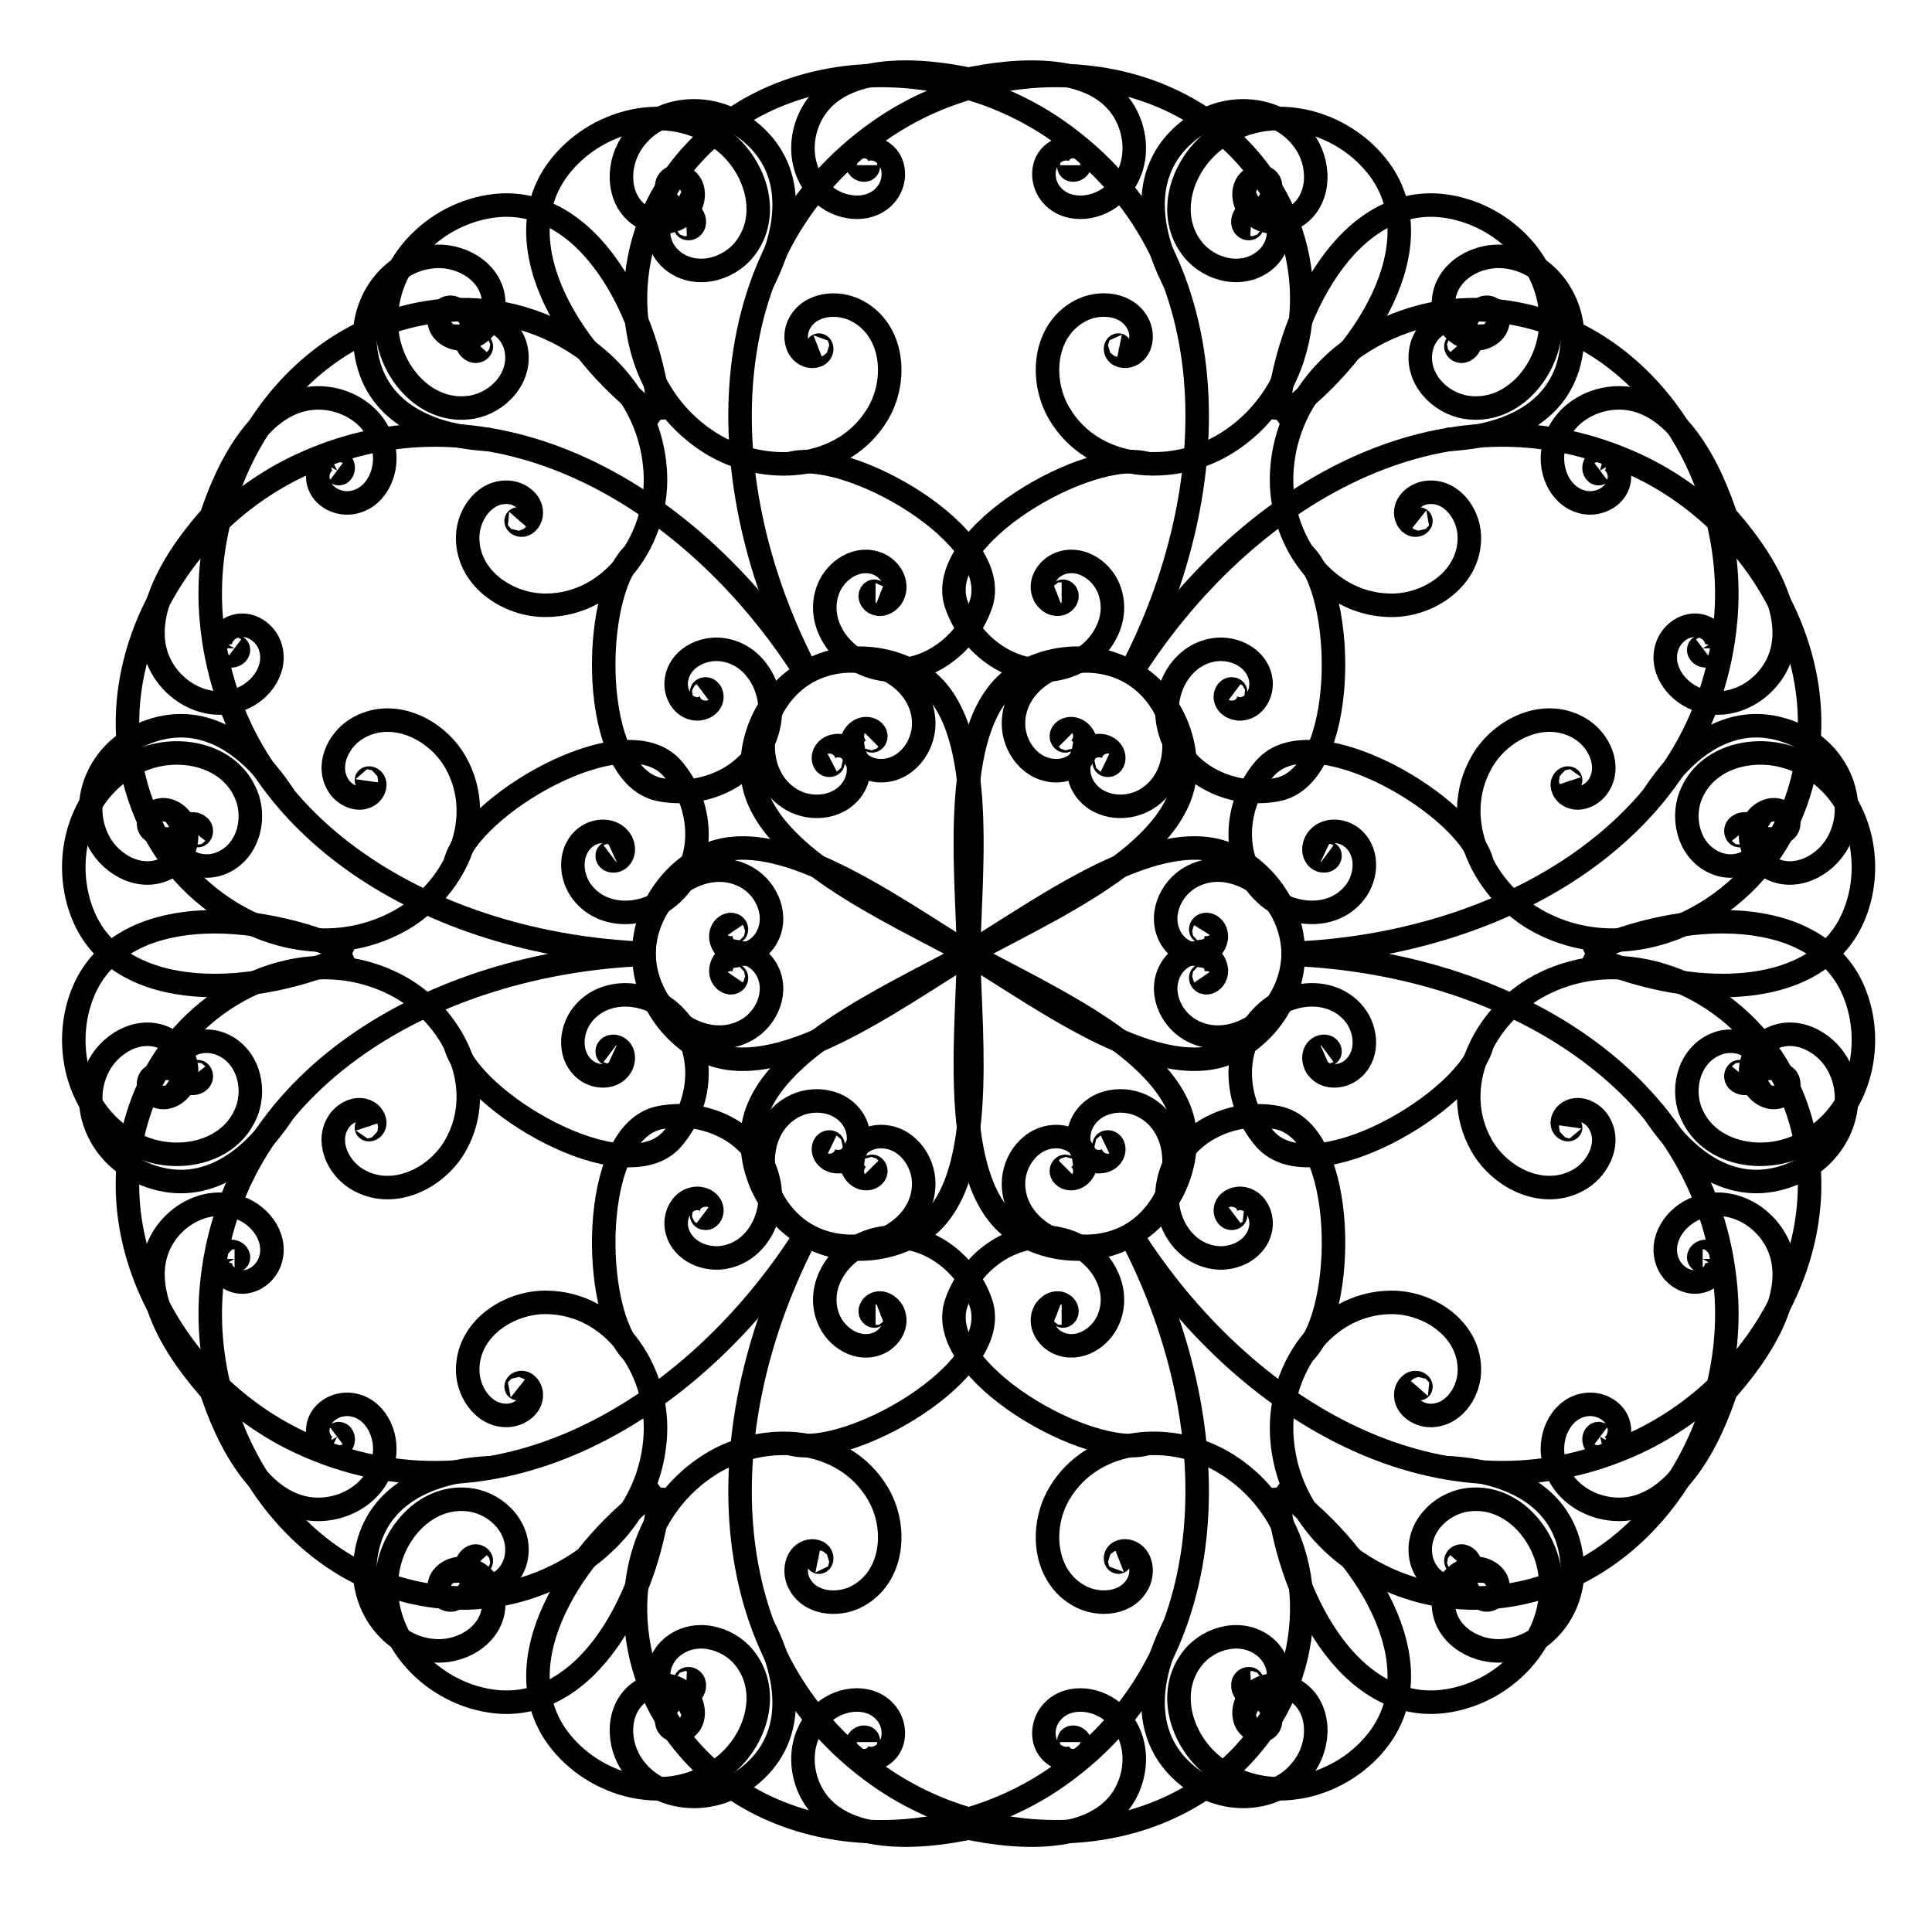 <?xml version="1.0" encoding="UTF-8" standalone="no"?>
<!-- Generator: Adobe Illustrator 12.0.1, SVG Export Plug-In . SVG Version: 6.00 Build 51448)  -->

<svg
   xmlns:dc="http://purl.org/dc/elements/1.1/"
   xmlns:cc="http://creativecommons.org/ns#"
   xmlns:rdf="http://www.w3.org/1999/02/22-rdf-syntax-ns#"
   xmlns:svg="http://www.w3.org/2000/svg"
   xmlns="http://www.w3.org/2000/svg"
   xmlns:sodipodi="http://sodipodi.sourceforge.net/DTD/sodipodi-0.dtd"
   xmlns:inkscape="http://www.inkscape.org/namespaces/inkscape"
   version="1.1"
   id="Layer_3"
   width="582.624"
   height="574.583"
   viewBox="0 0 582.624 574.583"
   overflow="visible"
   enable-background="new 0 0 516.294 555.13"
   xml:space="preserve"
   inkscape:version="0.48.5 r10040"
   sodipodi:docname="hexagon flourish3.svg"
   style="overflow:visible"><defs
   id="defs3252">
	
	
	
	
	
		
	
		
	
		
	
		
	
		
	
		
	
		
	
		
	
		
	
		
	
		
	
		
	
		
	
		
	
		
	
		
	
		
	
		
	
		
	
		
	
		
	
		
	
		
	
		
	
		
	
		
	
		
	
		
	
		
	
		
	
		
	
		
	
		
	
		
	
		
	
		
	
		
	
		
	
		
	
		
	
		
	
		
	
		
	
		
	
		
	
		
	
		
	
		
	
		
	
		
	
		
	
		
	
		
	
		
	
	
	
	
	
	
		
	
		
	
		
	
		
	
		
	
		
	
		
	
		
	
		
	
		
	
		
	
		
	
		
	
		
	
		
	
		
	
		
	
		
	
		
	
		
	
		
	
		
	
		
	
		
	
		
	
	
	
		

		
			
		
			
		
			
		
			
		
			
		
			
		
			
		
			
		
			
		
			
		
			
		
			
	
		
			
		
			
		
			
		
			
		
			
		
			
		
			
		
			
		
			
		
			
		
			
		
			
	
		
			
		
			
		
			
		
			
		
			
		
			
		
			
		
			
	
		
			
		
			
		
			
		
			
		
			
		
			
		
			
		
			
	
		
			
		
			
		
			
		
			
		
			
		
			
		
			
		
			
		
			
		
			
		
			
		
			
	
		
			
		
			
		
			
		
			
		
			
		
			
		
			
		
			
		
			
		
			
		
			
		
			
	
		
			
		
			
		
			
		
			
		
			
		
			
		
			
		
			
	
		
			
		
			
		
			
		
			
		
			
		
			
		
			
		
			
	
		
			
		
			
		
			
		
			
		
			
		
			
		
			
		
			
		
			
		
			
		
			
		
			
	
		
			
		
			
		
			
		
			
		
			
		
			
		
			
		
			
	
		
			
		
			
		
			
		
			
		
			
		
			
		
			
		
			
	
		
			
		
			
		
			
		
			
		
			
		
			
		
			
		
			
	
		
			
		
			
		
			
		
			
		
			
		
			
		
			
		
			
		
			
		
			
		
			
		
			
	
		
			
		
			
		
			
		
			
		
			
		
			
		
			
		
			
		
			
		
			
		
			
		
			
	
		
			
		
			
		
			
		
			
		
			
		
			
		
			
		
			
	
		
			
		
			
		
			
		
			
		
			
		
			
		
			
		
			
		
			
		
			
		
			
		
			
	
		
			
		
			
		
			
		
			
		
			
		
			
		
			
		
			
	
		
			
		
			
		
			
		
			
		
			
		
			
		
			
		
			
	
		
			
		
			
		
			
		
			
		
			
		
			
		
			
		
			
		
			
		
			
		
			
		
			
	
		
			
		
			
		
			
		
			
		
			
		
			
		
			
		
			
		
			
		
			
		
			
		
			
	
		
			
		
			
		
			
		
			
		
			
		
			
		
			
		
			
		
			
		
			
		
			
		
			
	
		
			
		
			
		
			
		
			
		
			
		
			
		
			
		
			
		
			
		
			
		
			
		
			
	
		
			
		
			
		
			
		
			
		
			
		
			
		
			
		
			
	
		
			
		
			
		
			
		
			
		
			
		
			
		
			
		
			
	
		
			
		
			
		
			
		
			
		
			
		
			
		
			
		
			
		
			
		
			
		
			
		
			
	
		
			
		
			
		
			
		
			
		
			
		
			
		
			
		
			
		
			
		
			
		
			
		
			
	
		
			
		
			
		
			
		
			
		
			
		
			
		
			
		
			
	
		
			
		
			
		
			
		
			
		
			
		
			
		
			
		
			
	
		
			
		
			
		
			
		
			
		
			
		
			
		
			
		
			
		
			
		
			
		
			
		
			
	
		
			
		
			
		
			
		
			
		
			
		
			
		
			
		
			
	
		
			
		
			
		
			
		
			
		
			
		
			
		
			
		
			
	
		
			
		
			
		
			
		
			
		
			
		
			
		
			
		
			
	
		
			
		
			
		
			
		
			
		
			
		
			
		
			
		
			
		
			
		
			
		
			
		
			
	
		
			
		
			
		
			
		
			
		
			
		
			
		
			
		
			
		
			
		
			
		
			
		
			
	
		
			
		
			
		
			
		
			
		
			
		
			
		
			
		
			
	
		
			
		
			
		
			
		
			
		
			
		
			
		
			
		
			
		
			
		
			
		
			
		
			
	
		
			
		
			
		
			
		
			
		
			
		
			
		
			
		
			
	
		
			
		
			
		
			
		
			
		
			
		
			
		
			
		
			
	
		
			
		
			
		
			
		
			
		
			
		
			
		
			
		
			
		
			
		
			
		
			
		
			
	
		
			
		
			
		
			
		
			
		
			
		
			
		
			
		
			
		
			
		
			
		
			
		
			
	</defs><sodipodi:namedview
   pagecolor="#ffffff"
   bordercolor="#666666"
   borderopacity="1"
   objecttolerance="10"
   gridtolerance="10"
   guidetolerance="10"
   inkscape:pageopacity="0"
   inkscape:pageshadow="2"
   inkscape:window-width="1366"
   inkscape:window-height="697"
   id="namedview3250"
   showgrid="false"
   inkscape:zoom="0.21256282"
   inkscape:cx="172.49107"
   inkscape:cy="356.9429"
   inkscape:window-x="-4"
   inkscape:window-y="-4"
   inkscape:window-maximized="1"
   inkscape:current-layer="Layer_3"
   inkscape:object-nodes="true"
   fit-margin-top="0.2"
   fit-margin-left="0.2"
   fit-margin-right="0.2"
   fit-margin-bottom="0.2"
   showguides="true"
   inkscape:guide-bbox="true"
   inkscape:object-paths="true"
   inkscape:snap-intersection-paths="true"
   units="in"
   inkscape:document-units="mm"
   inkscape:snap-grids="false"
   inkscape:snap-nodes="true"
   inkscape:snap-to-guides="false"
   inkscape:snap-bbox="true"
   inkscape:snap-page="false"
   inkscape:snap-global="false"><inkscape:grid
     type="xygrid"
     id="grid9133"
     units="mm"
     empspacing="1"
     dotted="true"
     visible="true"
     enabled="true"
     snapvisiblegridlinesonly="true"
     spacingx="1mm"
     spacingy="1mm"
     originx="-486.446mm"
     originy="-377.051mm" /></sodipodi:namedview>

<g
   id="g6130"
   transform="matrix(1.499,0,0,1.499,-2430.227,-701.387)"
   style="stroke:#000000;stroke-width:4.729;stroke-miterlimit:4;stroke-dasharray:none"><path
     sodipodi:nodetypes="cccccccsssssc"
     id="path8264"
     d="m 1914.65,537.283 0,0 c 0.01,0.011 0.024,0 0.029,-0.007 0.045,-0.047 -0.01,-0.124 -0.048,-0.151 -0.172,-0.117 -0.381,0.057 -0.453,0.215 -0.22,0.48 0.199,0.979 0.613,1.135 1.016,0.383 1.982,-0.543 2.246,-1.5 0.56,-2.03 -1.136,-3.857 -2.933,-4.287 -3.433,-0.821 -6.405,2.253 -7.003,5.556 -1.055,5.83 3.788,10.742 9.036,11.583 8.706,1.396 15.894,-6.407 16.938,-14.902 1.648,-13.409 -9.535,-24.31 -21.747,-25.646 -18.502,-2.024 -31.224,21.016 -33.232,43.08"
     style="fill:none;stroke:#000000;stroke-width:4.729;stroke-linecap:butt;stroke-linejoin:miter;stroke-miterlimit:4;stroke-opacity:1;stroke-dasharray:none"
     inkscape:connector-curvature="0" /><path
     sodipodi:nodetypes="ccccccccccssc"
     inkscape:connector-curvature="0"
     style="fill:none;stroke:#000000;stroke-width:4.729;stroke-linecap:butt;stroke-linejoin:miter;stroke-miterlimit:4;stroke-opacity:1;stroke-dasharray:none"
     d="m 1795.464,501.137 0,0 c 0,0.007 -0.011,0.009 -0.015,0.008 -0.037,0 -0.044,-0.054 -0.038,-0.08 0.025,-0.113 0.177,-0.122 0.267,-0.085 0.272,0.112 0.291,0.474 0.182,0.696 -0.268,0.543 -1.014,0.533 -1.486,0.244 -1.001,-0.614 -1.006,-2.003 -0.437,-2.862 1.085,-1.641 3.466,-1.52 4.967,-0.403 2.649,1.973 2.546,5.817 0.73,8.157 -3.014,3.882 -8.911,3.441 -12.57,0.379 -5.776,-4.833 -5.371,-13.53 -0.906,-18.723 6.764,-7.867 21.619,-6.824 33.514,-3.815"
     id="path8266" /><path
     id="path8270"
     d="m 1796.394,616.532 0,0 c 0.011,-0.011 0,-0.021 -0.01,-0.025 -0.047,-0.033 -0.107,0.025 -0.125,0.062 -0.078,0.166 0.103,0.323 0.25,0.363 0.446,0.124 0.821,-0.309 0.9,-0.69 0.191,-0.934 -0.746,-1.644 -1.613,-1.74 -1.839,-0.205 -3.188,1.52 -3.312,3.138 -0.236,3.091 2.842,5.243 5.79,5.304 5.203,0.107 8.792,-4.775 8.795,-9.443 0,-7.745 -7.761,-12.898 -15.274,-12.626 -11.859,0.43 -19.765,11.641 -19.23,22.419 0.81,16.33 28.28,28.004 43.531,36.455"
     style="fill:none;stroke:#000000;stroke-width:4.729;stroke-linecap:butt;stroke-linejoin:miter;stroke-miterlimit:4;stroke-opacity:1;stroke-dasharray:none"
     inkscape:connector-curvature="0"
     sodipodi:nodetypes="cccccccccsssc" /><path
     inkscape:connector-curvature="0"
     style="fill:none;stroke:#000000;stroke-width:4.729;stroke-linecap:butt;stroke-linejoin:miter;stroke-miterlimit:4;stroke-opacity:1;stroke-dasharray:none"
     d="m 1756.594,505.816 0,0 c -0.01,0.007 -0.013,-0.01 -0.013,-0.015 -0.01,-0.043 0.056,-0.06 0.087,-0.058 0.137,0.011 0.172,0.188 0.143,0.299 -0.086,0.337 -0.509,0.419 -0.786,0.327 -0.68,-0.225 -0.791,-1.102 -0.529,-1.703 0.556,-1.274 2.185,-1.507 3.285,-0.981 2.102,1.005 2.35,3.817 1.285,5.76 -1.881,3.429 -6.406,3.937 -9.448,2.189 -5.046,-2.901 -5.493,-9.89 -2.499,-14.682 4.726,-7.564 14.992,-8.511 21.812,-4.123 10.334,6.648 11.701,18.145 4.736,31.861"
     id="path8272"
     sodipodi:nodetypes="cccccscccsssc" /><path
     id="path8274"
     d="m 1834.812,587.315 0,0 c 0.01,0 0.01,0.018 0,0.023 -0.027,0.042 -0.093,0.015 -0.12,-0.011 -0.116,-0.112 -0.024,-0.301 0.08,-0.382 0.315,-0.248 0.755,-0.011 0.943,0.279 0.458,0.712 -0.056,1.606 -0.715,1.968 -1.398,0.768 -3.038,-0.223 -3.666,-1.524 -1.201,-2.486 0.547,-5.272 2.875,-6.282 4.109,-1.782 8.568,1.097 10.099,4.967 2.54,6.42 -1.957,13.219 -8.031,15.439 -9.587,3.504 -19.557,-3.219 -22.662,-12.328 -4.704,-13.802 27.192,-31.666 38.42,-28.27"
     style="fill:none;stroke:#000000;stroke-width:4.729;stroke-linecap:butt;stroke-linejoin:miter;stroke-miterlimit:4;stroke-opacity:1;stroke-dasharray:none"
     inkscape:connector-curvature="0"
     sodipodi:nodetypes="cscccccsssssc" /><path
     inkscape:connector-curvature="0"
     style="fill:none;stroke:#000000;stroke-width:4.729;stroke-linecap:butt;stroke-linejoin:miter;stroke-miterlimit:4;stroke-opacity:1;stroke-dasharray:none"
     d="m 1717.539,537.285 0,0 c -0.01,0.011 -0.024,0 -0.029,-0.007 -0.045,-0.047 0.01,-0.124 0.048,-0.151 0.172,-0.117 0.381,0.057 0.453,0.215 0.22,0.48 -0.199,0.979 -0.613,1.135 -1.016,0.383 -1.982,-0.543 -2.246,-1.5 -0.56,-2.03 1.136,-3.857 2.933,-4.287 3.433,-0.821 6.405,2.253 7.003,5.556 1.055,5.83 -3.788,10.742 -9.036,11.583 -8.706,1.396 -15.894,-6.407 -16.938,-14.902 -1.648,-13.409 9.535,-24.31 21.747,-25.646 18.502,-2.024 31.224,21.016 33.232,43.08"
     id="path8405"
     sodipodi:nodetypes="cccccccsssssc" /><path
     id="path8407"
     d="m 1836.725,501.139 0,0 c 0,0.007 0.011,0.009 0.015,0.008 0.037,0 0.044,-0.054 0.038,-0.08 -0.025,-0.113 -0.177,-0.122 -0.267,-0.085 -0.272,0.112 -0.291,0.474 -0.182,0.696 0.268,0.543 1.014,0.533 1.486,0.244 1.001,-0.614 1.006,-2.003 0.437,-2.862 -1.085,-1.641 -3.466,-1.52 -4.967,-0.403 -2.649,1.973 -2.546,5.817 -0.73,8.157 3.014,3.882 8.912,3.441 12.57,0.379 5.776,-4.833 5.371,-13.53 0.906,-18.723 -6.764,-7.867 -21.619,-6.824 -33.514,-3.815"
     style="fill:none;stroke:#000000;stroke-width:4.729;stroke-linecap:butt;stroke-linejoin:miter;stroke-miterlimit:4;stroke-opacity:1;stroke-dasharray:none"
     inkscape:connector-curvature="0"
     sodipodi:nodetypes="ccccccccccssc" /><path
     sodipodi:nodetypes="cccccccccsssc"
     inkscape:connector-curvature="0"
     style="fill:none;stroke:#000000;stroke-width:4.729;stroke-linecap:butt;stroke-linejoin:miter;stroke-miterlimit:4;stroke-opacity:1;stroke-dasharray:none"
     d="m 1835.795,616.534 0,0 c -0.011,-0.011 0,-0.021 0.011,-0.025 0.047,-0.033 0.107,0.025 0.125,0.062 0.078,0.166 -0.103,0.323 -0.25,0.363 -0.446,0.124 -0.821,-0.309 -0.9,-0.69 -0.191,-0.934 0.746,-1.644 1.613,-1.74 1.839,-0.205 3.188,1.52 3.312,3.138 0.236,3.091 -2.842,5.243 -5.79,5.304 -5.203,0.107 -8.792,-4.775 -8.795,-9.443 0,-7.745 7.761,-12.898 15.274,-12.626 11.859,0.43 19.765,11.641 19.23,22.419 -0.81,16.33 -28.28,28.004 -43.531,36.455"
     id="path8411" /><path
     sodipodi:nodetypes="cccccscccsssc"
     id="path8413"
     d="m 1875.595,505.818 0,0 c 0.01,0.007 0.013,-0.01 0.013,-0.015 0.01,-0.043 -0.056,-0.06 -0.087,-0.058 -0.137,0.011 -0.172,0.188 -0.143,0.299 0.086,0.337 0.509,0.419 0.786,0.327 0.68,-0.225 0.791,-1.102 0.529,-1.703 -0.556,-1.274 -2.185,-1.507 -3.285,-0.981 -2.102,1.005 -2.35,3.817 -1.285,5.76 1.881,3.43 6.406,3.937 9.448,2.189 5.046,-2.901 5.493,-9.89 2.499,-14.682 -4.726,-7.564 -14.992,-8.511 -21.812,-4.123 -10.334,6.648 -11.701,18.145 -4.736,31.861"
     style="fill:none;stroke:#000000;stroke-width:4.729;stroke-linecap:butt;stroke-linejoin:miter;stroke-miterlimit:4;stroke-opacity:1;stroke-dasharray:none"
     inkscape:connector-curvature="0" /><path
     sodipodi:nodetypes="cscccccsssssc"
     inkscape:connector-curvature="0"
     style="fill:none;stroke:#000000;stroke-width:4.729;stroke-linecap:butt;stroke-linejoin:miter;stroke-miterlimit:4;stroke-opacity:1;stroke-dasharray:none"
     d="m 1797.377,587.317 0,0 c -0.01,0 -0.01,0.018 0,0.023 0.027,0.042 0.093,0.015 0.12,-0.011 0.116,-0.112 0.024,-0.301 -0.08,-0.382 -0.315,-0.248 -0.755,-0.011 -0.943,0.279 -0.458,0.712 0.056,1.606 0.715,1.968 1.398,0.768 3.038,-0.223 3.666,-1.524 1.201,-2.486 -0.547,-5.272 -2.875,-6.282 -4.109,-1.782 -8.568,1.097 -10.099,4.967 -2.54,6.42 1.957,13.219 8.031,15.439 9.587,3.504 19.557,-3.219 22.662,-12.328 4.704,-13.802 -27.192,-31.666 -38.421,-28.27"
     id="path8415" /><path
     inkscape:connector-curvature="0"
     style="fill:none;stroke:#000000;stroke-width:4.729;stroke-linecap:butt;stroke-linejoin:miter;stroke-miterlimit:4;stroke-opacity:1;stroke-dasharray:none"
     d="m 1759.314,513.164 0,0 c 0.014,-4.9e-4 0.012,-0.021 0.01,-0.029 -0.018,-0.063 -0.112,-0.054 -0.155,-0.034 -0.188,0.09 -0.141,0.359 -0.04,0.5 0.305,0.431 0.947,0.317 1.29,0.037 0.84,-0.688 0.521,-1.988 -0.176,-2.696 -1.478,-1.5 -3.908,-0.945 -5.179,0.397 -2.427,2.562 -1.251,6.673 1.31,8.842 4.521,3.829 11.197,2.09 14.549,-2.033 5.562,-6.842 2.399,-16.968 -4.436,-22.12 -10.789,-8.131 -25.82,-3.897 -33.083,6.011 -11.004,15.011 2.589,37.549 20.692,50.32"
     id="path8455"
     sodipodi:nodetypes="cccccccsssssc" /><path
     id="path8457"
     d="m 1668.418,598.309 0,0 c 0.01,0.007 0,0.014 -10e-5,0.017 -0.018,0.032 -0.069,0.011 -0.088,-0.007 -0.085,-0.079 -0.017,-0.214 0.06,-0.273 0.233,-0.18 0.557,-0.015 0.694,0.19 0.336,0.503 -0.045,1.145 -0.532,1.409 -1.032,0.56 -2.237,-0.131 -2.697,-1.052 -0.878,-1.761 0.416,-3.762 2.134,-4.503 3.033,-1.308 6.311,0.703 7.429,3.446 1.855,4.551 -1.475,9.438 -5.957,11.076 -7.074,2.585 -14.403,-2.113 -16.667,-8.577 -3.431,-9.792 4.9,-22.135 13.453,-30.932"
     style="fill:none;stroke:#000000;stroke-width:4.729;stroke-linecap:butt;stroke-linejoin:miter;stroke-miterlimit:4;stroke-opacity:1;stroke-dasharray:none"
     inkscape:connector-curvature="0"
     sodipodi:nodetypes="ccccccccccssc" /><path
     sodipodi:nodetypes="cccccccccsssc"
     inkscape:connector-curvature="0"
     style="fill:none;stroke:#000000;stroke-width:4.729;stroke-linecap:butt;stroke-linejoin:miter;stroke-miterlimit:4;stroke-opacity:1;stroke-dasharray:none"
     d="m 1768.817,655.201 0,0 c -0.01,-0.014 -0.018,-0.011 -0.027,0 -0.052,0.024 -0.032,0.105 -0.01,0.139 0.104,0.151 0.331,0.072 0.44,-0.035 0.331,-0.324 0.143,-0.866 -0.147,-1.124 -0.713,-0.633 -1.797,-0.176 -2.313,0.527 -1.097,1.49 -0.278,3.521 1.062,4.437 2.559,1.75 5.962,0.16 7.488,-2.362 2.694,-4.453 0.261,-10.002 -3.781,-12.338 -6.707,-3.873 -15.051,0.272 -18.572,6.915 -5.558,10.485 0.199,22.937 9.8,27.864 14.547,7.464 38.392,-10.489 53.336,-19.471"
     id="path8461" /><path
     sodipodi:nodetypes="cccccscccsssc"
     id="path8463"
     d="m 1653.035,634.312 0,0 c 0,0.011 -0.015,0.007 -0.019,0.007 -0.041,-0.015 -0.024,-0.078 -0.01,-0.104 0.078,-0.113 0.248,-0.055 0.33,0.025 0.249,0.243 0.109,0.65 -0.11,0.845 -0.535,0.476 -1.35,0.134 -1.739,-0.393 -0.826,-1.119 -0.212,-2.646 0.793,-3.336 1.921,-1.318 4.481,-0.127 5.63,1.767 2.03,3.343 0.207,7.517 -2.828,9.277 -5.035,2.92 -11.312,-0.188 -13.965,-5.177 -4.188,-7.874 0.125,-17.239 7.335,-20.952 10.924,-5.625 21.565,-1.061 29.96,11.829"
     style="fill:none;stroke:#000000;stroke-width:4.729;stroke-linecap:butt;stroke-linejoin:miter;stroke-miterlimit:4;stroke-opacity:1;stroke-dasharray:none"
     inkscape:connector-curvature="0" /><path
     sodipodi:nodetypes="cscccccsssssc"
     inkscape:connector-curvature="0"
     style="fill:none;stroke:#000000;stroke-width:4.729;stroke-linecap:butt;stroke-linejoin:miter;stroke-miterlimit:4;stroke-opacity:1;stroke-dasharray:none"
     d="m 1762.724,607.322 0,0 c 0.01,-0.007 0.02,0 0.021,0.011 0.023,0.044 -0.034,0.088 -0.07,0.098 -0.155,0.044 -0.273,-0.13 -0.291,-0.26 -0.058,-0.397 0.368,-0.66 0.713,-0.677 0.846,-0.041 1.363,0.851 1.347,1.603 -0.034,1.595 -1.712,2.519 -3.153,2.413 -2.753,-0.203 -4.292,-3.11 -4.003,-5.631 0.511,-4.45 5.234,-6.871 9.351,-6.262 6.83,1.01 10.47,8.304 9.355,14.674 -1.759,10.055 -12.566,15.328 -22.008,13.462 -14.305,-2.827 -13.828,-39.382 -5.272,-47.408"
     id="path8465" /><path
     sodipodi:nodetypes="cccccccsssssc"
     id="path8471"
     d="m 1660.76,683.869 0,0 c 0.01,0.012 -0.012,0.021 -0.021,0.021 -0.064,0.015 -0.103,-0.069 -0.107,-0.117 -0.015,-0.208 0.24,-0.301 0.413,-0.285 0.525,0.049 0.748,0.662 0.676,1.099 -0.176,1.071 -1.462,1.445 -2.422,1.195 -2.038,-0.53 -2.772,-2.912 -2.246,-4.683 1.006,-3.383 5.154,-4.42 8.313,-3.286 5.576,2.001 7.409,8.652 5.513,13.616 -3.144,8.237 -13.495,10.561 -21.374,7.218 -12.436,-5.277 -16.285,-20.413 -11.336,-31.656 7.498,-17.035 33.813,-16.533 53.925,-7.24"
     style="fill:none;stroke:#000000;stroke-width:4.729;stroke-linecap:butt;stroke-linejoin:miter;stroke-miterlimit:4;stroke-opacity:1;stroke-dasharray:none"
     inkscape:connector-curvature="0" /><path
     sodipodi:nodetypes="ccccccccccssc"
     inkscape:connector-curvature="0"
     style="fill:none;stroke:#000000;stroke-width:4.729;stroke-linecap:butt;stroke-linejoin:miter;stroke-miterlimit:4;stroke-opacity:1;stroke-dasharray:none"
     d="m 1689.05,562.578 0,0 c 0.01,0.007 0.014,-0.007 0.015,-0.008 0.018,-0.032 -0.025,-0.065 -0.05,-0.073 -0.111,-0.035 -0.194,0.092 -0.207,0.188 -0.04,0.291 0.265,0.49 0.511,0.506 0.604,0.04 0.969,-0.611 0.954,-1.165 -0.031,-1.174 -1.232,-1.872 -2.26,-1.81 -1.964,0.12 -3.05,2.241 -2.832,4.1 0.384,3.28 3.764,5.114 6.699,4.71 4.869,-0.669 7.436,-5.997 6.613,-10.697 -1.298,-7.418 -9.032,-11.416 -15.761,-10.146 -10.195,1.924 -16.719,15.311 -20.061,27.117"
     id="path8473" /><path
     id="path8477"
     d="m 1788.519,621.08 0,0 c -0.014,0.007 -0.018,-0.011 -0.016,-0.021 -0.01,-0.057 0.075,-0.08 0.116,-0.077 0.183,0.015 0.228,0.25 0.19,0.398 -0.116,0.449 -0.678,0.557 -1.047,0.434 -0.904,-0.301 -1.051,-1.468 -0.701,-2.267 0.742,-1.695 2.911,-2.001 4.373,-1.299 2.795,1.341 3.119,5.083 1.698,7.666 -2.509,4.56 -8.532,5.227 -12.576,2.895 -6.707,-3.872 -7.29,-13.17 -3.297,-19.541 6.302,-10.056 19.964,-11.296 29.031,-5.445 13.737,8.866 10.113,38.493 9.805,55.926"
     style="fill:none;stroke:#000000;stroke-width:4.729;stroke-linecap:butt;stroke-linejoin:miter;stroke-miterlimit:4;stroke-opacity:1;stroke-dasharray:none"
     inkscape:connector-curvature="0"
     sodipodi:nodetypes="cccccccccsssc" /><path
     inkscape:connector-curvature="0"
     style="fill:none;stroke:#000000;stroke-width:4.729;stroke-linecap:butt;stroke-linejoin:miter;stroke-miterlimit:4;stroke-opacity:1;stroke-dasharray:none"
     d="m 1712.538,531.254 0,0 c 0.011,-0.007 0,-0.016 -0.01,-0.018 -0.034,-0.028 -0.08,0.018 -0.094,0.047 -0.059,0.124 0.077,0.242 0.187,0.273 0.335,0.094 0.618,-0.231 0.677,-0.517 0.145,-0.702 -0.559,-1.236 -1.21,-1.31 -1.382,-0.156 -2.398,1.139 -2.492,2.355 -0.181,2.323 2.131,3.944 4.346,3.992 3.91,0.086 6.613,-3.579 6.62,-7.088 0.011,-5.821 -5.819,-9.702 -11.466,-9.506 -8.914,0.31 -14.867,8.727 -14.477,16.828 0.591,12.273 9.864,19.206 25.224,20.032"
     id="path8479"
     sodipodi:nodetypes="cccccscccsssc" /><path
     id="path8481"
     d="m 1744.008,639.742 0,0 c -0.01,0.007 0.012,0.015 0.021,0.011 0.05,0 0.059,-0.073 0.05,-0.109 -0.039,-0.157 -0.248,-0.171 -0.371,-0.122 -0.373,0.149 -0.388,0.649 -0.23,0.956 0.388,0.753 1.419,0.755 2.062,0.365 1.364,-0.827 1.326,-2.742 0.513,-3.937 -1.553,-2.283 -4.839,-2.163 -6.878,-0.651 -3.598,2.668 -3.334,7.969 -0.748,11.229 4.29,5.41 12.427,4.915 17.386,0.765 7.828,-6.551 6.991,-18.546 0.654,-25.79 -9.601,-10.975 -41.02,7.716 -43.693,19.138"
     style="fill:none;stroke:#000000;stroke-width:4.729;stroke-linecap:butt;stroke-linejoin:miter;stroke-miterlimit:4;stroke-opacity:1;stroke-dasharray:none"
     inkscape:connector-curvature="0"
     sodipodi:nodetypes="cscccccsssssc" /><path
     sodipodi:nodetypes="cccccccsssssc"
     id="path8485"
     d="m 1660.76,635.631 0,0 c 0.01,-0.012 -0.012,-0.021 -0.021,-0.022 -0.064,-0.015 -0.103,0.069 -0.107,0.117 -0.015,0.208 0.24,0.301 0.413,0.285 0.525,-0.049 0.748,-0.662 0.676,-1.099 -0.176,-1.071 -1.462,-1.445 -2.423,-1.195 -2.038,0.53 -2.772,2.912 -2.246,4.683 1.006,3.383 5.154,4.42 8.313,3.286 5.577,-2.001 7.409,-8.652 5.513,-13.616 -3.144,-8.237 -13.495,-10.561 -21.374,-7.218 -12.436,5.277 -16.285,20.413 -11.336,31.656 7.498,17.035 33.813,16.533 53.925,7.24"
     style="fill:none;stroke:#000000;stroke-width:4.729;stroke-linecap:butt;stroke-linejoin:miter;stroke-miterlimit:4;stroke-opacity:1;stroke-dasharray:none"
     inkscape:connector-curvature="0" /><path
     sodipodi:nodetypes="ccccccccccssc"
     inkscape:connector-curvature="0"
     style="fill:none;stroke:#000000;stroke-width:4.729;stroke-linecap:butt;stroke-linejoin:miter;stroke-miterlimit:4;stroke-opacity:1;stroke-dasharray:none"
     d="m 1689.05,756.922 0,0 c 0.01,-0.007 0.014,0.007 0.015,0.008 0.018,0.032 -0.025,0.065 -0.05,0.073 -0.111,0.035 -0.194,-0.092 -0.207,-0.188 -0.04,-0.291 0.265,-0.49 0.511,-0.506 0.604,-0.04 0.969,0.611 0.954,1.165 -0.031,1.174 -1.232,1.872 -2.26,1.81 -1.964,-0.12 -3.05,-2.241 -2.832,-4.1 0.384,-3.28 3.764,-5.114 6.699,-4.71 4.869,0.669 7.436,5.997 6.614,10.697 -1.298,7.418 -9.032,11.416 -15.761,10.146 -10.195,-1.924 -16.719,-15.311 -20.061,-27.117"
     id="path8487" /><path
     id="path8491"
     d="m 1788.519,698.419 0,0 c -0.015,-0.007 -0.018,0.011 -0.016,0.022 -0.01,0.057 0.075,0.08 0.116,0.077 0.183,-0.015 0.228,-0.25 0.19,-0.398 -0.116,-0.449 -0.678,-0.557 -1.047,-0.434 -0.904,0.301 -1.051,1.468 -0.701,2.267 0.742,1.695 2.911,2.001 4.373,1.299 2.795,-1.341 3.12,-5.083 1.698,-7.666 -2.509,-4.56 -8.532,-5.227 -12.576,-2.895 -6.707,3.872 -7.29,13.17 -3.297,19.541 6.302,10.056 19.964,11.296 29.031,5.445 13.737,-8.866 10.112,-38.493 9.805,-55.926"
     style="fill:none;stroke:#000000;stroke-width:4.729;stroke-linecap:butt;stroke-linejoin:miter;stroke-miterlimit:4;stroke-opacity:1;stroke-dasharray:none"
     inkscape:connector-curvature="0"
     sodipodi:nodetypes="cccccccccsssc" /><path
     inkscape:connector-curvature="0"
     style="fill:none;stroke:#000000;stroke-width:4.729;stroke-linecap:butt;stroke-linejoin:miter;stroke-miterlimit:4;stroke-opacity:1;stroke-dasharray:none"
     d="m 1712.537,788.245 0,0 c 0.011,0.007 0,0.016 -0.01,0.018 -0.034,0.028 -0.08,-0.018 -0.094,-0.047 -0.059,-0.124 0.077,-0.242 0.187,-0.273 0.335,-0.094 0.618,0.231 0.677,0.517 0.145,0.702 -0.559,1.236 -1.21,1.31 -1.382,0.156 -2.398,-1.139 -2.492,-2.355 -0.181,-2.323 2.131,-3.944 4.346,-3.993 3.91,-0.086 6.613,3.579 6.62,7.088 0.011,5.821 -5.819,9.702 -11.466,9.506 -8.914,-0.31 -14.867,-8.728 -14.477,-16.828 0.591,-12.273 9.864,-19.206 25.224,-20.032"
     id="path8493"
     sodipodi:nodetypes="cccccscccsssc" /><path
     id="path8495"
     d="m 1744.008,679.757 0,0 c -0.01,-0.007 0.012,-0.015 0.021,-0.011 0.05,0 0.059,0.073 0.05,0.109 -0.039,0.157 -0.248,0.171 -0.371,0.122 -0.373,-0.149 -0.388,-0.649 -0.23,-0.956 0.387,-0.753 1.419,-0.755 2.062,-0.365 1.364,0.827 1.326,2.742 0.513,3.937 -1.553,2.283 -4.839,2.163 -6.878,0.651 -3.598,-2.668 -3.334,-7.969 -0.748,-11.229 4.29,-5.41 12.427,-4.915 17.386,-0.765 7.828,6.551 6.991,18.546 0.655,25.79 -9.601,10.975 -41.02,-7.716 -43.693,-19.138"
     style="fill:none;stroke:#000000;stroke-width:4.729;stroke-linecap:butt;stroke-linejoin:miter;stroke-miterlimit:4;stroke-opacity:1;stroke-dasharray:none"
     inkscape:connector-curvature="0"
     sodipodi:nodetypes="cscccccsssssc" /><path
     inkscape:connector-curvature="0"
     style="fill:none;stroke:#000000;stroke-width:4.729;stroke-linecap:butt;stroke-linejoin:miter;stroke-miterlimit:4;stroke-opacity:1;stroke-dasharray:none"
     d="m 1759.318,806.334 0,0 c 0.013,4.9e-4 0.012,0.021 0.01,0.029 -0.018,0.063 -0.112,0.054 -0.155,0.034 -0.188,-0.09 -0.141,-0.358 -0.04,-0.5 0.305,-0.431 0.947,-0.317 1.29,-0.036 0.84,0.688 0.521,1.988 -0.176,2.696 -1.478,1.5 -3.908,0.945 -5.179,-0.397 -2.427,-2.562 -1.251,-6.673 1.31,-8.842 4.521,-3.829 11.197,-2.09 14.549,2.033 5.562,6.842 2.399,16.968 -4.436,22.12 -10.789,8.131 -25.82,3.897 -33.083,-6.011 -11.004,-15.011 2.589,-37.549 20.692,-50.32"
     id="path8501"
     sodipodi:nodetypes="cccccccsssssc" /><path
     id="path8503"
     d="m 1668.421,721.188 0,0 c 0.01,0 0,-0.013 -10e-5,-0.017 -0.018,-0.032 -0.068,-0.011 -0.088,0.007 -0.085,0.079 -0.017,0.214 0.06,0.273 0.233,0.18 0.557,0.015 0.694,-0.19 0.336,-0.503 -0.045,-1.145 -0.532,-1.409 -1.032,-0.56 -2.238,0.131 -2.697,1.052 -0.878,1.761 0.416,3.762 2.134,4.503 3.033,1.308 6.311,-0.703 7.429,-3.446 1.855,-4.551 -1.476,-9.438 -5.957,-11.076 -7.074,-2.585 -14.403,2.113 -16.667,8.577 -3.431,9.792 4.9,22.135 13.453,30.932"
     style="fill:none;stroke:#000000;stroke-width:4.729;stroke-linecap:butt;stroke-linejoin:miter;stroke-miterlimit:4;stroke-opacity:1;stroke-dasharray:none"
     inkscape:connector-curvature="0"
     sodipodi:nodetypes="ccccccccccssc" /><path
     sodipodi:nodetypes="cccccccccsssc"
     inkscape:connector-curvature="0"
     style="fill:none;stroke:#000000;stroke-width:4.729;stroke-linecap:butt;stroke-linejoin:miter;stroke-miterlimit:4;stroke-opacity:1;stroke-dasharray:none"
     d="m 1768.821,664.296 0,0 c -0.01,0.014 -0.018,0.011 -0.027,0 -0.052,-0.024 -0.032,-0.105 -0.01,-0.139 0.104,-0.151 0.331,-0.072 0.44,0.035 0.331,0.324 0.143,0.866 -0.147,1.124 -0.713,0.633 -1.797,0.176 -2.314,-0.527 -1.097,-1.49 -0.278,-3.521 1.062,-4.437 2.559,-1.75 5.962,-0.16 7.488,2.362 2.694,4.453 0.261,10.002 -3.781,12.338 -6.707,3.873 -15.051,-0.272 -18.572,-6.915 -5.558,-10.485 0.199,-22.937 9.8,-27.864 14.547,-7.464 38.392,10.489 53.336,19.471"
     id="path8507" /><path
     sodipodi:nodetypes="cccccscccsssc"
     id="path8509"
     d="m 1653.038,685.186 0,0 c 0,-0.011 -0.015,-0.007 -0.019,-0.007 -0.041,0.015 -0.024,0.078 -0.01,0.104 0.078,0.113 0.248,0.055 0.33,-0.025 0.249,-0.243 0.109,-0.65 -0.11,-0.845 -0.535,-0.476 -1.35,-0.134 -1.739,0.393 -0.826,1.119 -0.212,2.646 0.793,3.336 1.921,1.318 4.481,0.127 5.63,-1.767 2.03,-3.343 0.207,-7.517 -2.828,-9.277 -5.035,-2.92 -11.311,0.188 -13.965,5.177 -4.188,7.874 0.125,17.239 7.335,20.952 10.925,5.625 21.565,1.061 29.96,-11.829"
     style="fill:none;stroke:#000000;stroke-width:4.729;stroke-linecap:butt;stroke-linejoin:miter;stroke-miterlimit:4;stroke-opacity:1;stroke-dasharray:none"
     inkscape:connector-curvature="0" /><path
     sodipodi:nodetypes="cscccccsssssc"
     inkscape:connector-curvature="0"
     style="fill:none;stroke:#000000;stroke-width:4.729;stroke-linecap:butt;stroke-linejoin:miter;stroke-miterlimit:4;stroke-opacity:1;stroke-dasharray:none"
     d="m 1762.727,712.175 0,0 c 0.01,0.007 0.02,0 0.02,-0.011 0.023,-0.044 -0.033,-0.088 -0.07,-0.098 -0.155,-0.044 -0.272,0.13 -0.291,0.26 -0.058,0.397 0.368,0.66 0.713,0.677 0.846,0.041 1.363,-0.851 1.347,-1.603 -0.034,-1.595 -1.712,-2.519 -3.153,-2.413 -2.753,0.203 -4.293,3.11 -4.003,5.631 0.511,4.45 5.234,6.871 9.351,6.262 6.83,-1.01 10.47,-8.304 9.355,-14.674 -1.759,-10.055 -12.566,-15.328 -22.008,-13.462 -14.305,2.827 -13.828,39.382 -5.272,47.408"
     id="path8511" /><path
     inkscape:connector-curvature="0"
     style="fill:none;stroke:#000000;stroke-width:4.729;stroke-linecap:butt;stroke-linejoin:miter;stroke-miterlimit:4;stroke-opacity:1;stroke-dasharray:none"
     d="m 1717.539,782.215 0,0 c -0.01,-0.011 -0.024,0 -0.029,0.007 -0.045,0.047 0.01,0.124 0.048,0.151 0.172,0.117 0.381,-0.057 0.453,-0.215 0.22,-0.48 -0.199,-0.979 -0.613,-1.135 -1.016,-0.383 -1.982,0.543 -2.246,1.5 -0.56,2.03 1.136,3.857 2.933,4.287 3.433,0.821 6.405,-2.253 7.003,-5.556 1.055,-5.83 -3.788,-10.742 -9.036,-11.583 -8.706,-1.396 -15.894,6.407 -16.938,14.902 -1.648,13.409 9.535,24.31 21.747,25.646 18.502,2.024 31.224,-21.016 33.232,-43.08"
     id="path8515"
     sodipodi:nodetypes="cccccccsssssc" /><path
     id="path8517"
     d="m 1836.725,818.361 0,0 c 0,-0.007 0.011,-0.009 0.015,-0.008 0.037,0 0.044,0.054 0.038,0.08 -0.025,0.113 -0.177,0.122 -0.267,0.085 -0.272,-0.112 -0.291,-0.474 -0.182,-0.696 0.268,-0.543 1.014,-0.533 1.486,-0.244 1.001,0.614 1.006,2.003 0.437,2.862 -1.085,1.641 -3.466,1.52 -4.967,0.403 -2.649,-1.973 -2.546,-5.817 -0.73,-8.157 3.014,-3.882 8.912,-3.441 12.57,-0.379 5.776,4.833 5.371,13.53 0.906,18.723 -6.764,7.867 -21.619,6.824 -33.514,3.815"
     style="fill:none;stroke:#000000;stroke-width:4.729;stroke-linecap:butt;stroke-linejoin:miter;stroke-miterlimit:4;stroke-opacity:1;stroke-dasharray:none"
     inkscape:connector-curvature="0"
     sodipodi:nodetypes="ccccccccccssc" /><path
     sodipodi:nodetypes="cccccccccsssc"
     inkscape:connector-curvature="0"
     style="fill:none;stroke:#000000;stroke-width:4.729;stroke-linecap:butt;stroke-linejoin:miter;stroke-miterlimit:4;stroke-opacity:1;stroke-dasharray:none"
     d="m 1835.795,702.966 0,0 c -0.011,0.011 0,0.021 0.011,0.025 0.047,0.033 0.107,-0.025 0.125,-0.062 0.078,-0.166 -0.103,-0.323 -0.25,-0.363 -0.446,-0.124 -0.821,0.309 -0.9,0.69 -0.191,0.934 0.746,1.644 1.613,1.74 1.839,0.205 3.188,-1.52 3.312,-3.138 0.236,-3.091 -2.842,-5.243 -5.79,-5.304 -5.203,-0.107 -8.792,4.775 -8.795,9.443 0,7.745 7.761,12.898 15.274,12.626 11.859,-0.43 19.765,-11.641 19.23,-22.419 -0.81,-16.33 -28.28,-28.004 -43.531,-36.455"
     id="path8521" /><path
     sodipodi:nodetypes="cccccscccsssc"
     id="path8523"
     d="m 1875.595,813.681 0,0 c 0.01,-0.007 0.013,0.01 0.013,0.015 0.01,0.043 -0.056,0.06 -0.087,0.058 -0.137,-0.011 -0.172,-0.188 -0.143,-0.299 0.086,-0.337 0.509,-0.419 0.786,-0.327 0.68,0.225 0.791,1.102 0.529,1.703 -0.556,1.274 -2.185,1.507 -3.285,0.981 -2.102,-1.005 -2.35,-3.817 -1.285,-5.76 1.881,-3.429 6.406,-3.937 9.448,-2.189 5.046,2.901 5.493,9.89 2.499,14.682 -4.726,7.564 -14.992,8.511 -21.812,4.123 -10.334,-6.648 -11.701,-18.145 -4.736,-31.861"
     style="fill:none;stroke:#000000;stroke-width:4.729;stroke-linecap:butt;stroke-linejoin:miter;stroke-miterlimit:4;stroke-opacity:1;stroke-dasharray:none"
     inkscape:connector-curvature="0" /><path
     sodipodi:nodetypes="cscccccsssssc"
     inkscape:connector-curvature="0"
     style="fill:none;stroke:#000000;stroke-width:4.729;stroke-linecap:butt;stroke-linejoin:miter;stroke-miterlimit:4;stroke-opacity:1;stroke-dasharray:none"
     d="m 1797.377,732.183 0,0 c -0.01,0 -0.01,-0.018 0,-0.023 0.027,-0.042 0.093,-0.015 0.12,0.011 0.116,0.112 0.024,0.301 -0.08,0.382 -0.315,0.248 -0.755,0.011 -0.943,-0.279 -0.458,-0.712 0.056,-1.606 0.715,-1.968 1.398,-0.768 3.038,0.223 3.666,1.524 1.201,2.486 -0.547,5.272 -2.875,6.282 -4.109,1.782 -8.568,-1.097 -10.099,-4.967 -2.54,-6.42 1.957,-13.219 8.031,-15.439 9.587,-3.504 19.557,3.219 22.662,12.328 4.704,13.802 -27.192,31.666 -38.421,28.27"
     id="path8525" /><path
     sodipodi:nodetypes="cccccccsssssc"
     id="path8531"
     d="m 1914.65,782.213 0,0 c 0.01,-0.011 0.024,0 0.029,0.007 0.045,0.047 -0.01,0.124 -0.048,0.151 -0.172,0.117 -0.381,-0.057 -0.453,-0.215 -0.22,-0.48 0.199,-0.979 0.613,-1.135 1.016,-0.383 1.982,0.543 2.246,1.5 0.56,2.03 -1.136,3.857 -2.933,4.287 -3.433,0.821 -6.405,-2.253 -7.003,-5.556 -1.055,-5.83 3.788,-10.742 9.036,-11.583 8.706,-1.396 15.894,6.407 16.938,14.902 1.648,13.409 -9.535,24.31 -21.747,25.646 -18.502,2.024 -31.224,-21.016 -33.232,-43.08"
     style="fill:none;stroke:#000000;stroke-width:4.729;stroke-linecap:butt;stroke-linejoin:miter;stroke-miterlimit:4;stroke-opacity:1;stroke-dasharray:none"
     inkscape:connector-curvature="0" /><path
     sodipodi:nodetypes="ccccccccccssc"
     inkscape:connector-curvature="0"
     style="fill:none;stroke:#000000;stroke-width:4.729;stroke-linecap:butt;stroke-linejoin:miter;stroke-miterlimit:4;stroke-opacity:1;stroke-dasharray:none"
     d="m 1795.464,818.359 0,0 c 0,-0.007 -0.011,-0.009 -0.015,-0.008 -0.037,0 -0.044,0.054 -0.038,0.08 0.025,0.113 0.177,0.122 0.267,0.085 0.272,-0.112 0.291,-0.474 0.182,-0.696 -0.268,-0.543 -1.014,-0.533 -1.486,-0.244 -1.001,0.614 -1.006,2.003 -0.437,2.862 1.085,1.641 3.466,1.52 4.967,0.403 2.649,-1.973 2.546,-5.817 0.73,-8.157 -3.014,-3.882 -8.911,-3.441 -12.57,-0.379 -5.776,4.833 -5.371,13.53 -0.906,18.723 6.764,7.867 21.619,6.824 33.514,3.815"
     id="path8533" /><path
     id="path8537"
     d="m 1796.394,702.964 0,0 c 0.011,0.011 0,0.021 -0.01,0.025 -0.047,0.033 -0.107,-0.025 -0.125,-0.062 -0.078,-0.166 0.103,-0.323 0.25,-0.363 0.446,-0.124 0.821,0.309 0.9,0.69 0.191,0.934 -0.746,1.644 -1.613,1.74 -1.839,0.205 -3.188,-1.52 -3.312,-3.138 -0.236,-3.091 2.842,-5.243 5.79,-5.304 5.203,-0.107 8.792,4.775 8.795,9.443 0,7.745 -7.761,12.898 -15.274,12.626 -11.859,-0.43 -19.765,-11.641 -19.23,-22.419 0.81,-16.33 28.28,-28.004 43.531,-36.455"
     style="fill:none;stroke:#000000;stroke-width:4.729;stroke-linecap:butt;stroke-linejoin:miter;stroke-miterlimit:4;stroke-opacity:1;stroke-dasharray:none"
     inkscape:connector-curvature="0"
     sodipodi:nodetypes="cccccccccsssc" /><path
     inkscape:connector-curvature="0"
     style="fill:none;stroke:#000000;stroke-width:4.729;stroke-linecap:butt;stroke-linejoin:miter;stroke-miterlimit:4;stroke-opacity:1;stroke-dasharray:none"
     d="m 1756.594,813.679 0,0 c -0.01,-0.007 -0.013,0.01 -0.013,0.015 -0.01,0.043 0.056,0.06 0.087,0.058 0.137,-0.011 0.172,-0.188 0.143,-0.299 -0.086,-0.337 -0.509,-0.419 -0.786,-0.327 -0.68,0.225 -0.791,1.102 -0.529,1.703 0.556,1.274 2.185,1.507 3.285,0.981 2.102,-1.005 2.35,-3.817 1.285,-5.76 -1.881,-3.43 -6.406,-3.937 -9.448,-2.189 -5.046,2.901 -5.493,9.89 -2.499,14.682 4.726,7.564 14.992,8.511 21.812,4.123 10.334,-6.648 11.701,-18.145 4.736,-31.861"
     id="path8539"
     sodipodi:nodetypes="cccccscccsssc" /><path
     id="path8541"
     d="m 1834.812,732.181 0,0 c 0.01,0 0.01,-0.018 0,-0.023 -0.027,-0.042 -0.093,-0.015 -0.12,0.011 -0.116,0.112 -0.024,0.301 0.08,0.382 0.315,0.248 0.755,0.011 0.943,-0.279 0.458,-0.712 -0.056,-1.606 -0.715,-1.968 -1.398,-0.768 -3.038,0.223 -3.666,1.524 -1.201,2.486 0.547,5.272 2.875,6.282 4.109,1.782 8.568,-1.097 10.099,-4.967 2.54,-6.42 -1.957,-13.219 -8.031,-15.439 -9.587,-3.504 -19.557,3.219 -22.662,12.328 -4.704,13.802 27.192,31.666 38.42,28.27"
     style="fill:none;stroke:#000000;stroke-width:4.729;stroke-linecap:butt;stroke-linejoin:miter;stroke-miterlimit:4;stroke-opacity:1;stroke-dasharray:none"
     inkscape:connector-curvature="0"
     sodipodi:nodetypes="cscccccsssssc" /><path
     sodipodi:nodetypes="cccccccsssssc"
     id="path8545"
     d="m 1872.875,806.332 0,0 c -0.013,4.9e-4 -0.012,0.021 -0.01,0.029 0.018,0.063 0.112,0.054 0.155,0.034 0.188,-0.09 0.141,-0.359 0.04,-0.5 -0.305,-0.431 -0.947,-0.317 -1.29,-0.036 -0.84,0.688 -0.521,1.988 0.176,2.696 1.478,1.5 3.908,0.945 5.179,-0.397 2.427,-2.562 1.251,-6.673 -1.31,-8.842 -4.521,-3.829 -11.197,-2.09 -14.549,2.033 -5.562,6.842 -2.399,16.968 4.436,22.12 10.789,8.131 25.82,3.897 33.083,-6.011 11.004,-15.011 -2.589,-37.549 -20.692,-50.32"
     style="fill:none;stroke:#000000;stroke-width:4.729;stroke-linecap:butt;stroke-linejoin:miter;stroke-miterlimit:4;stroke-opacity:1;stroke-dasharray:none"
     inkscape:connector-curvature="0" /><path
     sodipodi:nodetypes="ccccccccccssc"
     inkscape:connector-curvature="0"
     style="fill:none;stroke:#000000;stroke-width:4.729;stroke-linecap:butt;stroke-linejoin:miter;stroke-miterlimit:4;stroke-opacity:1;stroke-dasharray:none"
     d="m 1963.771,721.186 0,0 c -0.01,0 0,-0.013 10e-5,-0.017 0.018,-0.032 0.069,-0.011 0.088,0.007 0.086,0.079 0.017,0.214 -0.06,0.273 -0.233,0.18 -0.557,0.015 -0.694,-0.19 -0.336,-0.503 0.045,-1.145 0.532,-1.409 1.032,-0.56 2.237,0.131 2.697,1.052 0.878,1.761 -0.416,3.762 -2.134,4.503 -3.033,1.308 -6.311,-0.703 -7.429,-3.446 -1.855,-4.551 1.475,-9.438 5.957,-11.076 7.074,-2.585 14.403,2.113 16.667,8.577 3.431,9.792 -4.9,22.135 -13.453,30.932"
     id="path8547" /><path
     id="path8551"
     d="m 1863.372,664.295 0,0 c 0.01,0.014 0.018,0.011 0.027,0 0.052,-0.024 0.032,-0.105 0.01,-0.139 -0.104,-0.151 -0.331,-0.072 -0.44,0.035 -0.331,0.324 -0.143,0.866 0.147,1.124 0.713,0.633 1.797,0.176 2.313,-0.527 1.097,-1.49 0.278,-3.521 -1.062,-4.437 -2.559,-1.75 -5.962,-0.16 -7.488,2.362 -2.694,4.453 -0.261,10.002 3.781,12.338 6.707,3.873 15.051,-0.272 18.572,-6.915 5.558,-10.485 -0.199,-22.937 -9.8,-27.864 -14.547,-7.464 -38.392,10.489 -53.336,19.471"
     style="fill:none;stroke:#000000;stroke-width:4.729;stroke-linecap:butt;stroke-linejoin:miter;stroke-miterlimit:4;stroke-opacity:1;stroke-dasharray:none"
     inkscape:connector-curvature="0"
     sodipodi:nodetypes="cccccccccsssc" /><path
     inkscape:connector-curvature="0"
     style="fill:none;stroke:#000000;stroke-width:4.729;stroke-linecap:butt;stroke-linejoin:miter;stroke-miterlimit:4;stroke-opacity:1;stroke-dasharray:none"
     d="m 1979.154,685.184 0,0 c 0,-0.011 0.015,-0.007 0.019,-0.007 0.041,0.015 0.024,0.078 0.01,0.104 -0.078,0.113 -0.248,0.055 -0.33,-0.025 -0.249,-0.243 -0.109,-0.65 0.11,-0.845 0.535,-0.476 1.35,-0.134 1.739,0.393 0.826,1.119 0.212,2.646 -0.793,3.336 -1.921,1.318 -4.481,0.127 -5.63,-1.767 -2.03,-3.343 -0.207,-7.517 2.828,-9.277 5.035,-2.92 11.312,0.188 13.965,5.177 4.188,7.874 -0.125,17.239 -7.335,20.952 -10.924,5.625 -21.565,1.061 -29.96,-11.829"
     id="path8553"
     sodipodi:nodetypes="cccccscccsssc" /><path
     id="path8555"
     d="m 1869.465,712.173 0,0 c -0.01,0.007 -0.02,0 -0.02,-0.011 -0.023,-0.044 0.033,-0.088 0.07,-0.098 0.155,-0.044 0.273,0.13 0.291,0.26 0.058,0.397 -0.368,0.66 -0.713,0.677 -0.846,0.041 -1.363,-0.851 -1.347,-1.603 0.034,-1.595 1.712,-2.519 3.153,-2.413 2.753,0.203 4.292,3.11 4.003,5.631 -0.511,4.45 -5.234,6.871 -9.351,6.262 -6.83,-1.01 -10.47,-8.304 -9.355,-14.674 1.759,-10.055 12.566,-15.328 22.008,-13.462 14.305,2.827 13.828,39.382 5.272,47.408"
     style="fill:none;stroke:#000000;stroke-width:4.729;stroke-linecap:butt;stroke-linejoin:miter;stroke-miterlimit:4;stroke-opacity:1;stroke-dasharray:none"
     inkscape:connector-curvature="0"
     sodipodi:nodetypes="cscccccsssssc" /><path
     inkscape:connector-curvature="0"
     style="fill:none;stroke:#000000;stroke-width:4.729;stroke-linecap:butt;stroke-linejoin:miter;stroke-miterlimit:4;stroke-opacity:1;stroke-dasharray:none"
     d="m 1971.429,635.627 0,0 c -0.01,-0.012 0.012,-0.021 0.02,-0.021 0.064,-0.015 0.103,0.069 0.107,0.117 0.015,0.208 -0.24,0.301 -0.413,0.285 -0.525,-0.049 -0.748,-0.662 -0.676,-1.099 0.176,-1.071 1.462,-1.445 2.422,-1.195 2.038,0.53 2.772,2.912 2.246,4.683 -1.006,3.383 -5.154,4.42 -8.313,3.286 -5.576,-2.001 -7.409,-8.652 -5.513,-13.616 3.144,-8.237 13.495,-10.561 21.374,-7.218 12.436,5.277 16.285,20.413 11.336,31.656 -7.498,17.035 -33.813,16.533 -53.925,7.24"
     id="path8561"
     sodipodi:nodetypes="cccccccsssssc" /><path
     id="path8563"
     d="m 1943.139,756.918 0,0 c -0.01,-0.007 -0.013,0.007 -0.015,0.008 -0.018,0.032 0.025,0.065 0.05,0.073 0.111,0.035 0.194,-0.092 0.207,-0.188 0.039,-0.291 -0.265,-0.49 -0.511,-0.506 -0.604,-0.04 -0.969,0.611 -0.954,1.165 0.031,1.174 1.232,1.872 2.26,1.81 1.964,-0.12 3.05,-2.241 2.832,-4.1 -0.384,-3.28 -3.764,-5.114 -6.699,-4.71 -4.869,0.669 -7.436,5.997 -6.614,10.697 1.298,7.418 9.032,11.416 15.761,10.146 10.195,-1.924 16.719,-15.311 20.061,-27.117"
     style="fill:none;stroke:#000000;stroke-width:4.729;stroke-linecap:butt;stroke-linejoin:miter;stroke-miterlimit:4;stroke-opacity:1;stroke-dasharray:none"
     inkscape:connector-curvature="0"
     sodipodi:nodetypes="ccccccccccssc" /><path
     sodipodi:nodetypes="cccccccccsssc"
     inkscape:connector-curvature="0"
     style="fill:none;stroke:#000000;stroke-width:4.729;stroke-linecap:butt;stroke-linejoin:miter;stroke-miterlimit:4;stroke-opacity:1;stroke-dasharray:none"
     d="m 1843.67,698.415 0,0 c 0.015,-0.007 0.018,0.011 0.016,0.021 0.01,0.057 -0.075,0.08 -0.116,0.077 -0.183,-0.015 -0.228,-0.25 -0.19,-0.398 0.116,-0.449 0.678,-0.557 1.047,-0.434 0.904,0.301 1.051,1.468 0.701,2.267 -0.742,1.695 -2.911,2.001 -4.373,1.299 -2.795,-1.341 -3.12,-5.083 -1.698,-7.666 2.509,-4.56 8.532,-5.227 12.576,-2.895 6.707,3.872 7.29,13.17 3.297,19.541 -6.302,10.056 -19.964,11.296 -29.031,5.445 -13.737,-8.866 -10.113,-38.493 -9.805,-55.926"
     id="path8567" /><path
     sodipodi:nodetypes="cccccscccsssc"
     id="path8569"
     d="m 1919.651,788.241 0,0 c -0.011,0.007 0,0.016 0.01,0.018 0.034,0.028 0.08,-0.018 0.094,-0.047 0.059,-0.124 -0.077,-0.242 -0.187,-0.273 -0.335,-0.094 -0.618,0.231 -0.677,0.517 -0.145,0.702 0.559,1.236 1.21,1.31 1.382,0.156 2.398,-1.139 2.492,-2.355 0.181,-2.323 -2.131,-3.944 -4.346,-3.992 -3.91,-0.086 -6.613,3.579 -6.62,7.088 -0.011,5.821 5.819,9.702 11.466,9.506 8.914,-0.31 14.867,-8.727 14.477,-16.828 -0.591,-12.273 -9.864,-19.206 -25.224,-20.032"
     style="fill:none;stroke:#000000;stroke-width:4.729;stroke-linecap:butt;stroke-linejoin:miter;stroke-miterlimit:4;stroke-opacity:1;stroke-dasharray:none"
     inkscape:connector-curvature="0" /><path
     sodipodi:nodetypes="cscccccsssssc"
     inkscape:connector-curvature="0"
     style="fill:none;stroke:#000000;stroke-width:4.729;stroke-linecap:butt;stroke-linejoin:miter;stroke-miterlimit:4;stroke-opacity:1;stroke-dasharray:none"
     d="m 1888.18,679.753 0,0 c 0.01,-0.007 -0.012,-0.015 -0.02,-0.012 -0.05,0 -0.059,0.073 -0.05,0.109 0.039,0.157 0.248,0.171 0.371,0.122 0.373,-0.149 0.388,-0.649 0.23,-0.956 -0.388,-0.753 -1.419,-0.755 -2.062,-0.365 -1.364,0.827 -1.326,2.742 -0.513,3.937 1.553,2.283 4.839,2.163 6.878,0.651 3.598,-2.668 3.334,-7.969 0.748,-11.229 -4.29,-5.41 -12.427,-4.915 -17.386,-0.765 -7.828,6.551 -6.991,18.546 -0.654,25.79 9.601,10.975 41.02,-7.716 43.693,-19.138"
     id="path8571" /><path
     inkscape:connector-curvature="0"
     style="fill:none;stroke:#000000;stroke-width:4.729;stroke-linecap:butt;stroke-linejoin:miter;stroke-miterlimit:4;stroke-opacity:1;stroke-dasharray:none"
     d="m 1971.429,683.865 0,0 c -0.01,0.012 0.012,0.021 0.02,0.022 0.064,0.016 0.103,-0.069 0.107,-0.117 0.015,-0.208 -0.24,-0.301 -0.413,-0.285 -0.525,0.049 -0.748,0.662 -0.676,1.099 0.176,1.071 1.462,1.445 2.422,1.195 2.038,-0.53 2.772,-2.912 2.246,-4.683 -1.006,-3.383 -5.154,-4.42 -8.313,-3.286 -5.576,2.001 -7.409,8.652 -5.513,13.616 3.144,8.237 13.495,10.561 21.374,7.218 12.436,-5.277 16.285,-20.413 11.336,-31.656 -7.498,-17.035 -33.813,-16.533 -53.925,-7.24"
     id="path8575"
     sodipodi:nodetypes="cccccccsssssc" /><path
     id="path8577"
     d="m 1943.139,562.574 0,0 c -0.01,0.007 -0.013,-0.007 -0.015,-0.008 -0.018,-0.032 0.025,-0.065 0.05,-0.073 0.111,-0.035 0.194,0.092 0.207,0.188 0.039,0.291 -0.265,0.49 -0.511,0.506 -0.604,0.04 -0.969,-0.611 -0.954,-1.165 0.031,-1.174 1.232,-1.872 2.26,-1.81 1.964,0.12 3.05,2.241 2.832,4.1 -0.384,3.28 -3.764,5.114 -6.699,4.71 -4.869,-0.669 -7.436,-5.997 -6.614,-10.697 1.298,-7.418 9.032,-11.416 15.761,-10.146 10.195,1.924 16.719,15.311 20.061,27.117"
     style="fill:none;stroke:#000000;stroke-width:4.729;stroke-linecap:butt;stroke-linejoin:miter;stroke-miterlimit:4;stroke-opacity:1;stroke-dasharray:none"
     inkscape:connector-curvature="0"
     sodipodi:nodetypes="ccccccccccssc" /><path
     sodipodi:nodetypes="cccccccccsssc"
     inkscape:connector-curvature="0"
     style="fill:none;stroke:#000000;stroke-width:4.729;stroke-linecap:butt;stroke-linejoin:miter;stroke-miterlimit:4;stroke-opacity:1;stroke-dasharray:none"
     d="m 1843.67,621.076 0,0 c 0.015,0.007 0.018,-0.011 0.016,-0.022 0.01,-0.057 -0.075,-0.08 -0.116,-0.077 -0.183,0.015 -0.228,0.25 -0.19,0.398 0.116,0.449 0.678,0.557 1.047,0.434 0.904,-0.301 1.051,-1.468 0.701,-2.267 -0.742,-1.695 -2.911,-2.001 -4.373,-1.299 -2.795,1.341 -3.12,5.083 -1.698,7.666 2.509,4.56 8.532,5.227 12.576,2.895 6.707,-3.872 7.29,-13.17 3.297,-19.541 -6.302,-10.056 -19.964,-11.296 -29.031,-5.445 -13.737,8.866 -10.113,38.493 -9.805,55.926"
     id="path8581" /><path
     sodipodi:nodetypes="cccccscccsssc"
     id="path8583"
     d="m 1919.651,531.25 0,0 c -0.011,-0.007 0,-0.016 0.01,-0.018 0.034,-0.028 0.08,0.018 0.094,0.047 0.059,0.124 -0.077,0.242 -0.187,0.273 -0.335,0.094 -0.618,-0.231 -0.677,-0.517 -0.145,-0.702 0.559,-1.236 1.21,-1.31 1.382,-0.156 2.398,1.139 2.492,2.355 0.181,2.323 -2.131,3.944 -4.346,3.992 -3.91,0.086 -6.613,-3.579 -6.62,-7.088 -0.011,-5.821 5.819,-9.702 11.466,-9.506 8.914,0.31 14.867,8.728 14.477,16.828 -0.591,12.273 -9.864,19.206 -25.224,20.032"
     style="fill:none;stroke:#000000;stroke-width:4.729;stroke-linecap:butt;stroke-linejoin:miter;stroke-miterlimit:4;stroke-opacity:1;stroke-dasharray:none"
     inkscape:connector-curvature="0" /><path
     sodipodi:nodetypes="cscccccsssssc"
     inkscape:connector-curvature="0"
     style="fill:none;stroke:#000000;stroke-width:4.729;stroke-linecap:butt;stroke-linejoin:miter;stroke-miterlimit:4;stroke-opacity:1;stroke-dasharray:none"
     d="m 1888.18,639.738 0,0 c 0.01,0.007 -0.012,0.015 -0.02,0.011 -0.05,0 -0.059,-0.073 -0.05,-0.109 0.039,-0.157 0.248,-0.171 0.371,-0.122 0.373,0.149 0.388,0.649 0.23,0.956 -0.388,0.753 -1.419,0.755 -2.062,0.365 -1.364,-0.827 -1.326,-2.742 -0.513,-3.937 1.553,-2.283 4.839,-2.163 6.878,-0.651 3.598,2.668 3.334,7.969 0.748,11.229 -4.29,5.41 -12.427,4.915 -17.386,0.765 -7.828,-6.551 -6.991,-18.546 -0.654,-25.79 9.601,-10.975 41.02,7.716 43.693,19.138"
     id="path8585" /><path
     sodipodi:nodetypes="cccccccsssssc"
     id="path8591"
     d="m 1872.871,513.162 0,0 c -0.013,-4.9e-4 -0.012,-0.021 -0.01,-0.029 0.018,-0.063 0.112,-0.054 0.155,-0.034 0.188,0.09 0.141,0.358 0.04,0.5 -0.305,0.431 -0.947,0.317 -1.29,0.036 -0.84,-0.688 -0.521,-1.988 0.176,-2.696 1.478,-1.5 3.908,-0.945 5.179,0.397 2.427,2.562 1.251,6.673 -1.31,8.842 -4.521,3.829 -11.197,2.09 -14.549,-2.033 -5.561,-6.842 -2.399,-16.968 4.436,-22.12 10.789,-8.131 25.82,-3.897 33.083,6.011 11.004,15.011 -2.589,37.549 -20.692,50.32"
     style="fill:none;stroke:#000000;stroke-width:4.729;stroke-linecap:butt;stroke-linejoin:miter;stroke-miterlimit:4;stroke-opacity:1;stroke-dasharray:none"
     inkscape:connector-curvature="0" /><path
     sodipodi:nodetypes="ccccccccccssc"
     inkscape:connector-curvature="0"
     style="fill:none;stroke:#000000;stroke-width:4.729;stroke-linecap:butt;stroke-linejoin:miter;stroke-miterlimit:4;stroke-opacity:1;stroke-dasharray:none"
     d="m 1963.767,598.307 0,0 c -0.01,0.007 0,0.014 0,0.017 0.018,0.032 0.069,0.011 0.088,-0.007 0.086,-0.079 0.017,-0.214 -0.06,-0.273 -0.233,-0.18 -0.557,-0.015 -0.694,0.19 -0.336,0.503 0.045,1.145 0.532,1.409 1.032,0.56 2.238,-0.131 2.697,-1.052 0.878,-1.761 -0.416,-3.762 -2.134,-4.503 -3.033,-1.308 -6.311,0.703 -7.429,3.446 -1.855,4.551 1.476,9.438 5.957,11.076 7.074,2.585 14.403,-2.113 16.667,-8.577 3.431,-9.792 -4.9,-22.135 -13.453,-30.932"
     id="path8593" /><path
     id="path8597"
     d="m 1863.368,655.199 0,0 c 0.01,-0.015 0.018,-0.011 0.027,0 0.052,0.024 0.032,0.105 0.01,0.139 -0.104,0.151 -0.331,0.072 -0.44,-0.035 -0.331,-0.324 -0.143,-0.866 0.147,-1.124 0.713,-0.633 1.797,-0.176 2.314,0.527 1.097,1.49 0.278,3.521 -1.062,4.437 -2.559,1.75 -5.962,0.16 -7.488,-2.362 -2.694,-4.453 -0.261,-10.002 3.781,-12.338 6.707,-3.873 15.051,0.272 18.572,6.915 5.558,10.485 -0.199,22.937 -9.8,27.864 -14.547,7.464 -38.392,-10.489 -53.336,-19.471"
     style="fill:none;stroke:#000000;stroke-width:4.729;stroke-linecap:butt;stroke-linejoin:miter;stroke-miterlimit:4;stroke-opacity:1;stroke-dasharray:none"
     inkscape:connector-curvature="0"
     sodipodi:nodetypes="cccccccccsssc" /><path
     inkscape:connector-curvature="0"
     style="fill:none;stroke:#000000;stroke-width:4.729;stroke-linecap:butt;stroke-linejoin:miter;stroke-miterlimit:4;stroke-opacity:1;stroke-dasharray:none"
     d="m 1979.15,634.31 0,0 c 0,0.011 0.015,0.007 0.019,0.007 0.041,-0.015 0.024,-0.078 0.01,-0.104 -0.078,-0.113 -0.248,-0.055 -0.33,0.025 -0.249,0.243 -0.109,0.65 0.11,0.845 0.535,0.476 1.35,0.134 1.739,-0.393 0.826,-1.119 0.212,-2.646 -0.793,-3.336 -1.921,-1.318 -4.481,-0.127 -5.631,1.767 -2.03,3.343 -0.207,7.517 2.828,9.277 5.035,2.92 11.311,-0.188 13.965,-5.177 4.188,-7.874 -0.125,-17.239 -7.335,-20.952 -10.925,-5.625 -21.565,-1.061 -29.96,11.829"
     id="path8599"
     sodipodi:nodetypes="cccccscccsssc" /><path
     id="path8601"
     d="m 1869.462,607.32 0,0 c -0.01,-0.007 -0.019,0 -0.021,0.012 -0.023,0.044 0.033,0.088 0.07,0.098 0.155,0.044 0.272,-0.13 0.291,-0.26 0.058,-0.397 -0.368,-0.66 -0.713,-0.677 -0.846,-0.041 -1.363,0.851 -1.347,1.603 0.034,1.595 1.712,2.519 3.153,2.413 2.753,-0.203 4.293,-3.11 4.003,-5.631 -0.511,-4.45 -5.234,-6.871 -9.351,-6.262 -6.83,1.01 -10.47,8.304 -9.355,14.674 1.759,10.055 12.566,15.328 22.008,13.462 14.305,-2.827 13.828,-39.382 5.272,-47.408"
     style="fill:none;stroke:#000000;stroke-width:4.729;stroke-linecap:butt;stroke-linejoin:miter;stroke-miterlimit:4;stroke-opacity:1;stroke-dasharray:none"
     inkscape:connector-curvature="0"
     sodipodi:nodetypes="cscccccsssssc" /><g
     id="g5928"
     style="stroke:#000000;stroke-width:4.729;stroke-miterlimit:4;stroke-dasharray:none"><g
       id="g5921"
       style="stroke:#000000;stroke-width:4.729;stroke-miterlimit:4;stroke-dasharray:none"><path
         id="path8409"
         d="m 1785.744,537.568 0,0 c -0.028,0.011 -0.043,-0.039 -0.044,-0.056 -0.011,-0.153 0.202,-0.203 0.314,-0.187 0.487,0.066 0.6,0.696 0.492,1.083 -0.327,1.177 -1.836,1.387 -2.817,1.009 -2.407,-0.925 -2.751,-4.046 -1.783,-6.121 2.054,-4.401 7.865,-4.916 11.749,-2.849 7.422,3.95 8.139,13.939 4.234,20.607 -6.894,11.771 -23.029,12.713 -33.75,5.958 -17.788,-11.208 -18.968,-36.004 -8.033,-52.384 17.259,-25.853 53.848,-27.265 77.863,-10.463 35.004,24.49 34.172,71.882 14.676,109.015"
         style="fill:none;stroke:#000000;stroke-width:4.729;stroke-linecap:butt;stroke-linejoin:miter;stroke-miterlimit:4;stroke-opacity:1;stroke-dasharray:none"
         inkscape:connector-curvature="0" /><path
         style="fill:none;stroke:#000000;stroke-width:4.729;stroke-linecap:butt;stroke-linejoin:miter;stroke-miterlimit:4;stroke-opacity:1;stroke-dasharray:none"
         d="m 1846.447,537.565 0,0 c 0.03,0.006 0.043,-0.039 0.044,-0.056 0.011,-0.153 -0.201,-0.203 -0.312,-0.192 -0.487,0.066 -0.6,0.696 -0.492,1.083 0.327,1.177 1.836,1.387 2.817,1.009 2.407,-0.925 2.751,-4.046 1.783,-6.121 -2.054,-4.401 -7.865,-4.916 -11.749,-2.849 -7.422,3.95 -8.139,13.939 -4.234,20.608 6.894,11.771 23.029,12.713 33.75,5.958 17.788,-11.208 18.968,-36.004 8.033,-52.384 -17.259,-25.853 -53.849,-27.265 -77.863,-10.464 -34.996,24.485 -34.173,71.861 -14.688,108.99"
         id="path4647"
         inkscape:connector-curvature="0" /><g
         id="g5917"
         style="stroke:#000000;stroke-width:4.729;stroke-miterlimit:4;stroke-dasharray:none"><path
           style="fill:none;stroke:#000000;stroke-width:4.729;stroke-linecap:butt;stroke-linejoin:miter;stroke-miterlimit:4;stroke-opacity:1;stroke-dasharray:none"
           d="m 1846.449,781.92 0,0 c 0.028,-0.011 0.043,0.039 0.044,0.056 0.011,0.153 -0.202,0.203 -0.314,0.187 -0.487,-0.066 -0.6,-0.696 -0.492,-1.083 0.327,-1.177 1.836,-1.387 2.817,-1.009 2.407,0.925 2.751,4.046 1.783,6.121 -2.054,4.401 -7.865,4.916 -11.749,2.849 -7.422,-3.95 -8.139,-13.939 -4.234,-20.607 6.894,-11.771 23.029,-12.713 33.75,-5.958 17.788,11.208 18.968,36.004 8.033,52.384 -17.259,25.853 -53.848,27.265 -77.863,10.463 -35.004,-24.49 -34.172,-71.882 -14.676,-109.015"
           id="path4651"
           inkscape:connector-curvature="0" /><path
           style="fill:none;stroke:#000000;stroke-width:4.729;stroke-linecap:butt;stroke-linejoin:miter;stroke-miterlimit:4;stroke-opacity:1;stroke-dasharray:none"
           d="m 1785.745,781.922 0,0 c -0.03,-0.006 -0.043,0.039 -0.044,0.056 -0.011,0.153 0.201,0.203 0.312,0.192 0.487,-0.066 0.6,-0.696 0.492,-1.083 -0.327,-1.177 -1.836,-1.387 -2.817,-1.009 -2.407,0.925 -2.751,4.046 -1.783,6.121 2.054,4.401 7.865,4.916 11.749,2.849 7.422,-3.95 8.139,-13.939 4.234,-20.608 -6.894,-11.771 -23.029,-12.713 -33.75,-5.958 -17.788,11.208 -18.968,36.004 -8.033,52.384 17.259,25.853 53.849,27.265 77.863,10.464 34.996,-24.485 34.173,-71.861 14.688,-108.99"
           id="path4665"
           inkscape:connector-curvature="0" /></g></g></g><g
     transform="matrix(0.5,-0.866,0.866,0.5,336.693,1902.658)"
     id="g5936"
     style="stroke:#000000;stroke-width:4.729;stroke-miterlimit:4;stroke-dasharray:none"><g
       id="g5938"
       style="stroke:#000000;stroke-width:4.729;stroke-miterlimit:4;stroke-dasharray:none"><path
         inkscape:connector-curvature="0"
         style="fill:none;stroke:#000000;stroke-width:4.729;stroke-linecap:butt;stroke-linejoin:miter;stroke-miterlimit:4;stroke-opacity:1;stroke-dasharray:none"
         d="m 1785.744,537.568 0,0 c -0.028,0.011 -0.043,-0.039 -0.044,-0.056 -0.011,-0.153 0.202,-0.203 0.314,-0.187 0.487,0.066 0.6,0.696 0.492,1.083 -0.327,1.177 -1.836,1.387 -2.817,1.009 -2.407,-0.925 -2.751,-4.046 -1.783,-6.121 2.054,-4.401 7.865,-4.916 11.749,-2.849 7.422,3.95 8.139,13.939 4.234,20.607 -6.894,11.771 -23.029,12.713 -33.75,5.958 -17.788,-11.208 -18.968,-36.004 -8.033,-52.384 17.259,-25.853 53.848,-27.265 77.863,-10.463 35.004,24.49 34.172,71.882 14.676,109.015"
         id="path5940" /><path
         inkscape:connector-curvature="0"
         id="path5942"
         d="m 1846.447,537.565 0,0 c 0.03,0.006 0.043,-0.039 0.044,-0.056 0.011,-0.153 -0.201,-0.203 -0.312,-0.192 -0.487,0.066 -0.6,0.696 -0.492,1.083 0.327,1.177 1.836,1.387 2.817,1.009 2.407,-0.925 2.751,-4.046 1.783,-6.121 -2.054,-4.401 -7.865,-4.916 -11.749,-2.849 -7.422,3.95 -8.139,13.939 -4.234,20.608 6.894,11.771 23.029,12.713 33.75,5.958 17.788,-11.208 18.968,-36.004 8.033,-52.384 -17.259,-25.853 -53.849,-27.265 -77.863,-10.464 -34.996,24.485 -34.173,71.861 -14.688,108.99"
         style="fill:none;stroke:#000000;stroke-width:4.729;stroke-linecap:butt;stroke-linejoin:miter;stroke-miterlimit:4;stroke-opacity:1;stroke-dasharray:none" /><g
         id="g5944"
         style="stroke:#000000;stroke-width:4.729;stroke-miterlimit:4;stroke-dasharray:none"><path
           inkscape:connector-curvature="0"
           id="path5946"
           d="m 1846.449,781.92 0,0 c 0.028,-0.011 0.043,0.039 0.044,0.056 0.011,0.153 -0.202,0.203 -0.314,0.187 -0.487,-0.066 -0.6,-0.696 -0.492,-1.083 0.327,-1.177 1.836,-1.387 2.817,-1.009 2.407,0.925 2.751,4.046 1.783,6.121 -2.054,4.401 -7.865,4.916 -11.749,2.849 -7.422,-3.95 -8.139,-13.939 -4.234,-20.607 6.894,-11.771 23.029,-12.713 33.75,-5.958 17.788,11.208 18.968,36.004 8.033,52.384 -17.259,25.853 -53.848,27.265 -77.863,10.463 -35.004,-24.49 -34.172,-71.882 -14.676,-109.015"
           style="fill:none;stroke:#000000;stroke-width:4.729;stroke-linecap:butt;stroke-linejoin:miter;stroke-miterlimit:4;stroke-opacity:1;stroke-dasharray:none" /><path
           inkscape:connector-curvature="0"
           id="path5948"
           d="m 1785.745,781.922 0,0 c -0.03,-0.006 -0.043,0.039 -0.044,0.056 -0.011,0.153 0.201,0.203 0.312,0.192 0.487,-0.066 0.6,-0.696 0.492,-1.083 -0.327,-1.177 -1.836,-1.387 -2.817,-1.009 -2.407,0.925 -2.751,4.046 -1.783,6.121 2.054,4.401 7.865,4.916 11.749,2.849 7.422,-3.95 8.139,-13.939 4.234,-20.608 -6.894,-11.771 -23.029,-12.713 -33.75,-5.958 -17.788,11.208 -18.968,36.004 -8.033,52.384 17.259,25.853 53.849,27.265 77.863,10.464 34.996,-24.485 34.173,-71.861 14.688,-108.99"
           style="fill:none;stroke:#000000;stroke-width:4.729;stroke-linecap:butt;stroke-linejoin:miter;stroke-miterlimit:4;stroke-opacity:1;stroke-dasharray:none" /></g></g></g><g
     id="g5964"
     transform="matrix(-0.5,-0.866,0.866,-0.5,2152.789,2562.401)"
     style="stroke:#000000;stroke-width:4.729;stroke-miterlimit:4;stroke-dasharray:none"><g
       id="g5966"
       style="stroke:#000000;stroke-width:4.729;stroke-miterlimit:4;stroke-dasharray:none"><path
         id="path5968"
         d="m 1785.744,537.568 0,0 c -0.028,0.011 -0.043,-0.039 -0.044,-0.056 -0.011,-0.153 0.202,-0.203 0.314,-0.187 0.487,0.066 0.6,0.696 0.492,1.083 -0.327,1.177 -1.836,1.387 -2.817,1.009 -2.407,-0.925 -2.751,-4.046 -1.783,-6.121 2.054,-4.401 7.865,-4.916 11.749,-2.849 7.422,3.95 8.139,13.939 4.234,20.607 -6.894,11.771 -23.029,12.713 -33.75,5.958 -17.788,-11.208 -18.968,-36.004 -8.033,-52.384 17.259,-25.853 53.848,-27.265 77.863,-10.463 35.004,24.49 34.172,71.882 14.676,109.015"
         style="fill:none;stroke:#000000;stroke-width:4.729;stroke-linecap:butt;stroke-linejoin:miter;stroke-miterlimit:4;stroke-opacity:1;stroke-dasharray:none"
         inkscape:connector-curvature="0" /><path
         style="fill:none;stroke:#000000;stroke-width:4.729;stroke-linecap:butt;stroke-linejoin:miter;stroke-miterlimit:4;stroke-opacity:1;stroke-dasharray:none"
         d="m 1846.447,537.565 0,0 c 0.03,0.006 0.043,-0.039 0.044,-0.056 0.011,-0.153 -0.201,-0.203 -0.312,-0.192 -0.487,0.066 -0.6,0.696 -0.492,1.083 0.327,1.177 1.836,1.387 2.817,1.009 2.407,-0.925 2.751,-4.046 1.783,-6.121 -2.054,-4.401 -7.865,-4.916 -11.749,-2.849 -7.422,3.95 -8.139,13.939 -4.234,20.608 6.894,11.771 23.029,12.713 33.75,5.958 17.788,-11.208 18.968,-36.004 8.033,-52.384 -17.259,-25.853 -53.849,-27.265 -77.863,-10.464 -34.996,24.485 -34.173,71.861 -14.688,108.99"
         id="path5970"
         inkscape:connector-curvature="0" /><g
         id="g5972"
         style="stroke:#000000;stroke-width:4.729;stroke-miterlimit:4;stroke-dasharray:none"><path
           style="fill:none;stroke:#000000;stroke-width:4.729;stroke-linecap:butt;stroke-linejoin:miter;stroke-miterlimit:4;stroke-opacity:1;stroke-dasharray:none"
           d="m 1846.449,781.92 0,0 c 0.028,-0.011 0.043,0.039 0.044,0.056 0.011,0.153 -0.202,0.203 -0.314,0.187 -0.487,-0.066 -0.6,-0.696 -0.492,-1.083 0.327,-1.177 1.836,-1.387 2.817,-1.009 2.407,0.925 2.751,4.046 1.783,6.121 -2.054,4.401 -7.865,4.916 -11.749,2.849 -7.422,-3.95 -8.139,-13.939 -4.234,-20.607 6.894,-11.771 23.029,-12.713 33.75,-5.958 17.788,11.208 18.968,36.004 8.033,52.384 -17.259,25.853 -53.848,27.265 -77.863,10.463 -35.004,-24.49 -34.172,-71.882 -14.676,-109.015"
           id="path5974"
           inkscape:connector-curvature="0" /><path
           style="fill:none;stroke:#000000;stroke-width:4.729;stroke-linecap:butt;stroke-linejoin:miter;stroke-miterlimit:4;stroke-opacity:1;stroke-dasharray:none"
           d="m 1785.745,781.922 0,0 c -0.03,-0.006 -0.043,0.039 -0.044,0.056 -0.011,0.153 0.201,0.203 0.312,0.192 0.487,-0.066 0.6,-0.696 0.492,-1.083 -0.327,-1.177 -1.836,-1.387 -2.817,-1.009 -2.407,0.925 -2.751,4.046 -1.783,6.121 2.054,4.401 7.865,4.916 11.749,2.849 7.422,-3.95 8.139,-13.939 4.234,-20.608 -6.894,-11.771 -23.029,-12.713 -33.75,-5.958 -17.788,11.208 -18.968,36.004 -8.033,52.384 17.259,25.853 53.849,27.265 77.863,10.464 34.996,-24.485 34.173,-71.861 14.688,-108.99"
           id="path5976"
           inkscape:connector-curvature="0" /></g></g></g></g></svg>